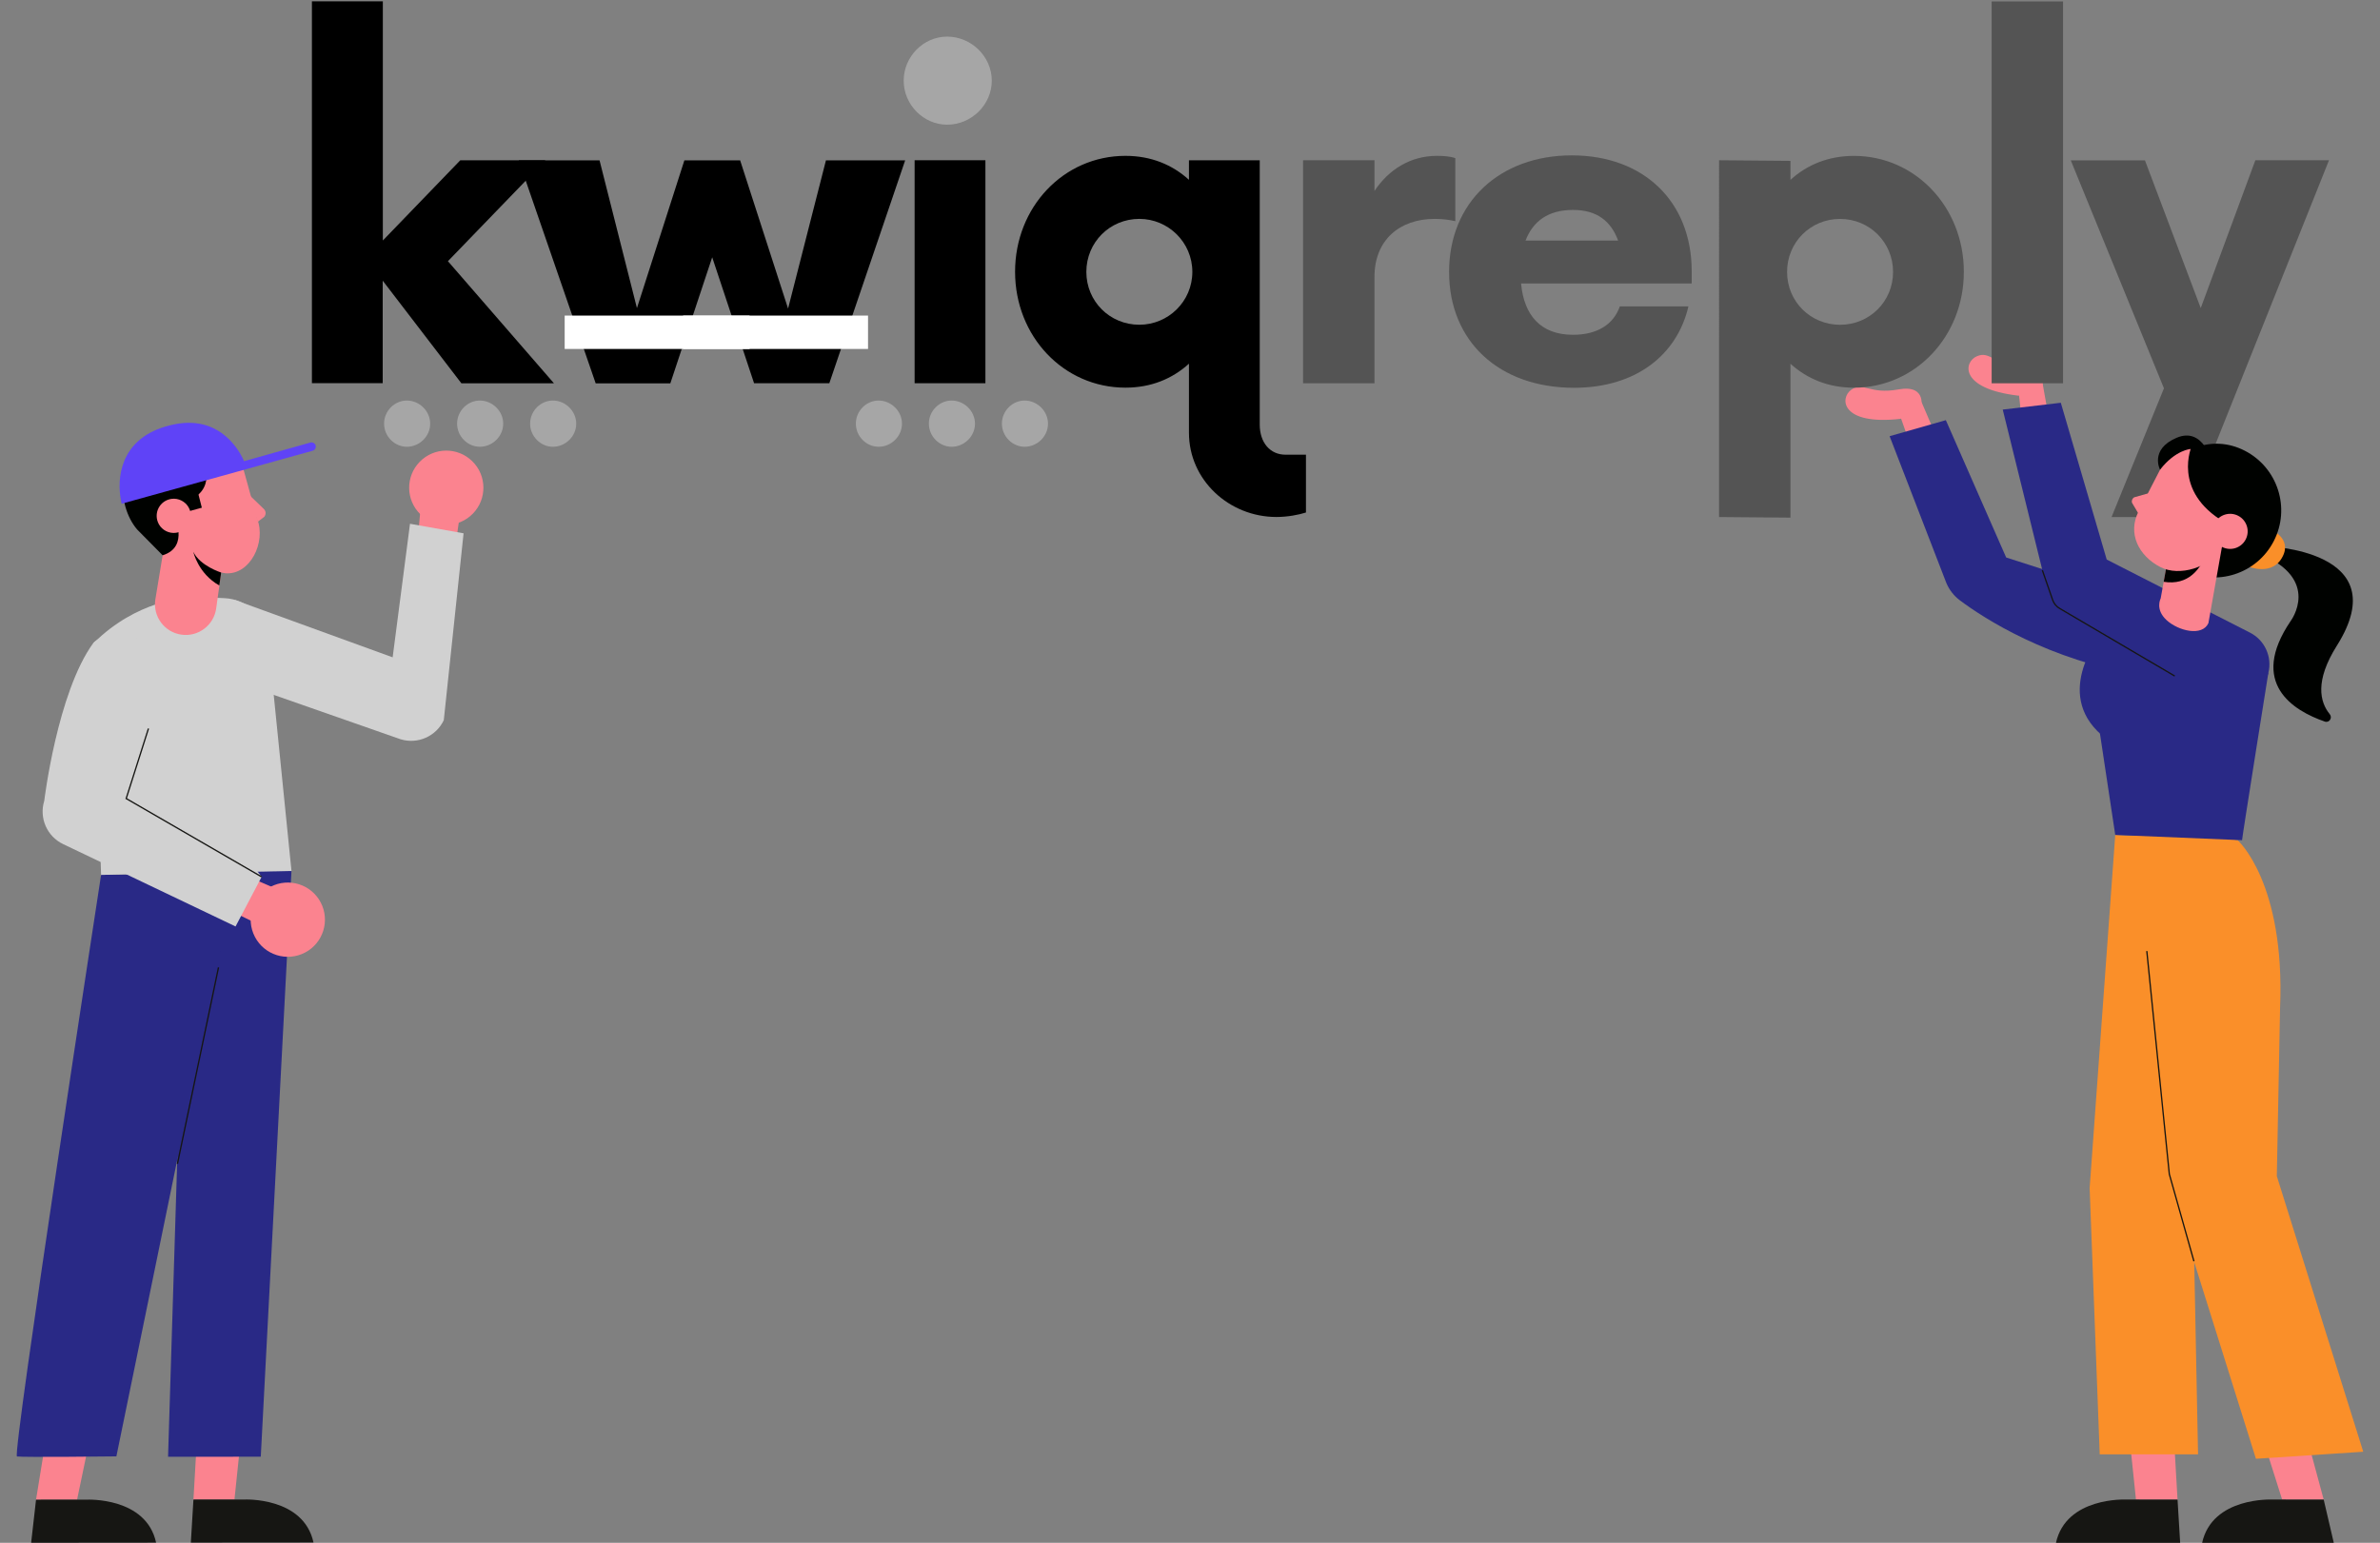 <?xml version="1.0" encoding="utf-8"?>
<!-- Generator: Adobe Illustrator 26.0.0, SVG Export Plug-In . SVG Version: 6.00 Build 0)  -->
<svg version="1.1" id="Layer_1" xmlns="http://www.w3.org/2000/svg" xmlns:xlink="http://www.w3.org/1999/xlink" x="0px" y="0px"
	 viewBox="0 0 1674.45 1085.6" style="enable-background:new 0 0 1674.45 1085.6;" xml:space="preserve">
<rect x="0" y="0" width="1674.45" height="1085.6" fill="#808080" stroke="none"/>
<style type="text/css">
	.st0{fill:#545454;}
	.st1{fill:#A6A6A6;}
	.st2{fill:none;}
	.st3{fill:#FFFFFF;}
	.st4{fill:#FB838F;}
	.st5{fill:#161613;}
	.st6{fill:#292986;}
	.st7{fill:none;stroke:#161613;stroke-width:0.912;stroke-miterlimit:10;}
	.st8{fill:#D1D1D1;}
	.st9{fill:#D1D1D1;stroke:#161613;stroke-width:0.912;stroke-miterlimit:10;}
	.st10{fill:#000200;}
	.st11{fill:#5F43F7;}
	.st12{fill:#FA8F29;}
</style>
<symbol  id="glyph0-0" viewBox="-10 -15.78 20 31.56">
	<path d="M10,15.78L1.24,5.69l8.06-8.34H2.26l-6.4,6.63v-19.77H-10v31.56h5.85V7.3l6.5,8.48H10z"/>
</symbol>
<symbol  id="glyph0-1" viewBox="-15.96 -9.21 31.93 18.43">
	<path d="M9.42-9.21L6.29,3.04L2.33-9.21h-4.61L-6.2,3L-9.29-9.21h-6.68l6.36,18.43h6.17L0.02-1.2L3.48,9.21H9.7l6.27-18.43H9.42z"
		/>
</symbol>
<symbol  id="glyph0-2" viewBox="-3.22 -13.98 6.45 27.97">
	<path d="M0-7.53c1.75,0,3.23-1.48,3.23-3.23c0-1.8-1.47-3.23-3.23-3.23c-1.75,0-3.22,1.43-3.22,3.23C-3.22-9.01-1.75-7.53,0-7.53z
		 M-2.95,13.98H2.9V-4.45h-5.85V13.98z"/>
</symbol>
<symbol  id="glyph0-3" viewBox="-12.03 -14.93 24.05 29.86">
	<path d="M10.32,9.77C9.08,9.77,8.2,8.8,8.2,7.28v-21.84H2.35v1.61c-1.38-1.25-3.13-1.98-5.25-1.98c-5.11,0-9.12,4.24-9.12,9.58
		s4.01,9.58,9.12,9.58c2.12,0,3.87-0.73,5.25-1.98v5.71c0,3.91,3.32,6.96,7.23,6.96c0.92,0,1.84-0.18,2.44-0.37V9.77H10.32z
		 M-1.75-0.97c-2.44,0-4.38-1.93-4.38-4.37s1.94-4.38,4.38-4.38c2.39,0,4.38,1.94,4.38,4.38S0.64-0.97-1.75-0.97z"/>
</symbol>
<symbol  id="glyph0-4" viewBox="-6.29 -9.4 12.58 18.8">
	<path class="st0" d="M4.77-9.4C2.6-9.4,0.8-8.29-0.39-6.5v-2.54h-5.9V9.4h5.9V0.6c0-3.04,2.07-4.79,4.98-4.79
		c0.69,0,1.29,0.09,1.7,0.19v-5.21C5.87-9.36,5.32-9.4,4.77-9.4z"/>
</symbol>
<symbol  id="glyph0-5" viewBox="-10.02 -9.61 20.04 19.21">
	<path class="st0" d="M10.02-0.02c0-5.76-3.96-9.58-9.91-9.58c-5.95,0-10.14,3.87-10.14,9.63S-5.88,9.61,0.3,9.61
		c5.11,0,8.52-2.72,9.45-6.73H4.08C3.57,4.36,2.23,5.23,0.21,5.23c-2.67,0-4.05-1.61-4.29-4.24h14.1V-0.02z M0.21-5.09
		c1.98,0,3.13,0.92,3.73,2.53h-7.65C-3.11-4.13-1.87-5.09,0.21-5.09z"/>
</symbol>
<symbol  id="glyph0-6" viewBox="-10.11 -14.95 20.23 29.9">
	<path class="st0" d="M1.04-14.95c-2.12,0-3.87,0.73-5.25,1.98v-1.57l-5.9-0.05V14.9l5.9,0.05V2.23c1.38,1.25,3.13,1.98,5.25,1.98
		c5.07,0,9.08-4.24,9.08-9.58S6.11-14.95,1.04-14.95z M-0.11-0.99c-2.45,0-4.38-1.93-4.38-4.37s1.93-4.38,4.38-4.38
		c2.44,0,4.38,1.94,4.38,4.38S2.33-0.99-0.11-0.99z"/>
</symbol>
<symbol  id="glyph0-7" viewBox="-2.95 -15.78 5.9 31.56">
	<path class="st0" d="M-2.95,15.78h5.9v-31.56h-5.9V15.78z"/>
</symbol>
<symbol  id="glyph0-8" viewBox="-10.67 -14.74 21.33 29.49">
	<path class="st0" d="M4.58-14.74L0.07-2.53l-4.61-12.21h-6.13l7.7,18.84L-7.3,14.74h6.18l11.79-29.49H4.58z"/>
</symbol>
<symbol  id="glyph1-0" viewBox="-1.91 -1.91 3.82 3.81">
	<path class="st1" d="M-0.03,1.91c1.04,0,1.93-0.86,1.93-1.91c0-1.04-0.89-1.91-1.93-1.91c-1.02,0-1.88,0.86-1.88,1.91
		C-1.91,1.05-1.04,1.91-0.03,1.91z"/>
</symbol>
<symbol  id="glyph1-1" viewBox="0 0 0 0">
	<path class="st2" d="M0,0"/>
</symbol>
<symbol  id="glyph2-0" viewBox="-7.64 -1.38 15.29 2.77">
	<path class="st3" d="M-7.64,1.38H7.64v-2.77H-7.64V1.38z"/>
</symbol>
<symbol  id="glyph3-0" viewBox="-3.64 -3.64 7.28 7.29">
	<path class="st1" d="M-0.05,3.64c2,0,3.69-1.64,3.69-3.64s-1.7-3.64-3.69-3.64C-2-3.64-3.64-1.99-3.64,0S-2,3.64-0.05,3.64z"/>
</symbol>
<g>
	<g>
		<g>
			<g>
				<g>
					<polygon class="st4" points="136.09,1055.15 139.92,988.9 171.85,988.88 164.96,1055.12 					"/>
					<path class="st5" d="M136.09,1055.15c1.49,0,35.77-0.03,35.77-0.03s41.72-2.02,48.7,30.25l-86.3,0.07L136.09,1055.15z"/>
				</g>
				<polygon class="st6" points="205.07,612.85 183.47,1024.99 118.24,1025.05 130.98,612.91 				"/>
			</g>
			<g>
				<g>
					<polygon class="st4" points="25.35,1055.24 36.13,988.99 68.06,988.96 54.22,1055.22 					"/>
					<path class="st5" d="M25.35,1055.24c1.49,0,35.77-0.03,35.77-0.03s41.72-2.02,48.7,30.25l-87.91,0.08L25.35,1055.24z"/>
				</g>
				<g>
					<path class="st6" d="M71.12,615.61c0,0-62.8,408.49-59.18,409.21c3.62,0.72,69.94-0.06,69.94-0.06l84.38-411.18L71.12,615.61z"
						/>
					<line class="st7" x1="124.83" y1="818.95" x2="153.73" y2="680.7"/>
				</g>
			</g>
		</g>
		<path class="st8" d="M188.26,446.15c-3.32-14.18-15.59-24.49-30.13-25.25c-8.87-0.46-18.79-0.7-27.31-0.22
			c0,0-34.58,1.5-65.01,31.87l5.31,163.06l133.95-2.76L188.26,446.15z"/>
		<g>
			<path class="st4" d="M214.6,670.27c-12.79,6.68-28.57,1.74-35.26-11.05c-6.68-12.79-1.74-28.57,11.05-35.26
				c12.79-6.68,28.57-1.74,35.26,11.05C232.33,647.8,227.38,663.59,214.6,670.27z"/>
			<polygon class="st4" points="199.66,627.7 162.76,611.74 153.1,636.34 190.87,654.91 			"/>
		</g>
		<g>
			<path class="st8" d="M123.12,453.9L88.78,561.88l95.3,55.11l-18.35,34.9L44.44,593.96c-11.38-5.44-17.05-18.4-13.31-30.45
				c0,0,9.18-76.17,34.43-110.96C73.46,441.67,123.12,453.9,123.12,453.9z"/>
			<polyline class="st9" points="104.45,512.62 88.78,561.88 184.08,616.98 			"/>
		</g>
		<g>
			<path class="st4" d="M332.22,324.48c10.33,10.07,10.54,26.61,0.47,36.94c-10.07,10.33-26.61,10.54-36.94,0.47
				c-10.33-10.07-10.54-26.61-0.47-36.94C305.35,314.62,321.89,314.41,332.22,324.48z"/>
			<polygon class="st4" points="296.42,351.93 292.73,391.96 319.11,393.48 325,351.82 			"/>
		</g>
		<path class="st8" d="M165.07,422.12l111.18,40.4l12.21-93.97l37.69,6.71l-13.92,131.47c-5.39,11.4-18.33,17.13-30.39,13.44
			l-97.1-33.96L165.07,422.12z"/>
		<g>
			<g>
				<g>
					<g>
						<path class="st4" d="M118.95,363.36l-9.67,58.53c-1.81,11.91,6.45,23.01,18.39,24.68l0,0c11.95,1.67,22.96-6.75,24.47-18.72
							l6.52-46.77L118.95,363.36z"/>
						<path class="st4" d="M169.88,325.09l11.05,39.98c6.43,16.36-4.9,39.77-22.42,38.29l0,0c-15.77-1.95-27.54-15.47-27.31-31.36
							l0.66-44.78C133.15,324.22,160.49,309.32,169.88,325.09z"/>
						<path class="st4" d="M173.88,346.82l11.7,11.27c1.58,1.52,1.72,3.81,0.33,5.57l-4.55,3.47L173.88,346.82z"/>
						<path class="st10" d="M122.3,362.66c0,0,11.41,22.03-7.87,28.07l-17.95-18.17c-7.37-8.6-11.37-22.5-9.48-33.67
							c1.53-9.04,6.16-14.92,17.1-23.77c25.93-20.96,46.27-12.01,50.42,0.85l-16.55,32.28L122.3,362.66z"/>
						<path class="st10" d="M142.29,321.41c0,0,10.82,21.23-8.01,29.97L142.29,321.41z"/>
						<polygon class="st10" points="137.99,341.52 142,357.24 130.76,360.29 130.97,344.57 						"/>
						<path class="st10" d="M155.61,402.86c0,0-14.83-4.63-19.59-14.54c0,0,3.33,15.25,18.29,23.64L155.61,402.86z"/>
					</g>
				</g>
				<path class="st4" d="M132.7,356.99c4.21,7.53-0.41,16.76-8.95,17.91c-4.75,0.64-9.62-1.79-11.95-5.98
					c-4.2-7.53,0.41-16.75,8.95-17.91C125.49,350.37,130.36,352.81,132.7,356.99z"/>
			</g>
			<path class="st11" d="M221.98,313.19c-0.56-1.44-2.12-2.22-3.61-1.8l-46.64,13.11c-5.56-12.46-20.28-31.74-49.09-25.92
				c-35.99,7.27-40.26,34.1-38.01,50.61c0.25,1.83,0.58,3.58,0.96,5.25l134.39-37.28C221.69,316.69,222.62,314.85,221.98,313.19z"/>
		</g>
	</g>
	<g>
		<g>
			<g>
				<polygon class="st4" points="1532.01,1055.17 1528.13,988.06 1495.78,988.03 1502.76,1055.15 				"/>
				<path class="st5" d="M1532.01,1055.17c-1.51,0-36.24-0.03-36.24-0.03s-42.27-2.05-49.34,30.65l87.44,0.07L1532.01,1055.17z"/>
			</g>
			<polygon class="st12" points="1488.18,587.48 1470.17,835.99 1477.26,1023.32 1546.44,1023.32 1542.22,811.54 1561.56,591.19 			
				"/>
		</g>
		<g>
			<g>
				<polygon class="st4" points="1634.84,1055.17 1616.73,988.13 1584.38,988.1 1605.6,1055.15 				"/>
				<path class="st5" d="M1634.84,1055.17c-1.51,0-36.24-0.03-36.24-0.03s-42.27-2.05-49.34,30.65l92.74,0.07L1634.84,1055.17z"/>
			</g>
			<g>
				<path class="st12" d="M1574.3,591.19c0,0,33.48,29.63,29.85,117.88l-2.29,118.52l60.81,193.91l-75.5,4.96l-60.9-194.06
					l-25.58-253.42L1574.3,591.19z"/>
				<polyline class="st7" points="1543.54,887.47 1526.22,826.11 1510.39,669.21 				"/>
			</g>
		</g>
	</g>
	<g>
		<g>
			<g>
				<path class="st4" d="M1350.71,288.56c1.28-0.8,5.52-18.31-15.07-14.55c-20.6,3.76-24.74-5.73-33.13,0.18
					s-7.34,25.21,34.51,20.54L1350.71,288.56z"/>
				<polygon class="st4" points="1351.93,282.96 1360.31,302.54 1343.28,311 1334.35,285.52 				"/>
			</g>
			<path class="st6" d="M1519.2,426.89l-107.76-34.62l-42.44-96.63l-39.56,11.28l39.94,103.36c2.06,4.83,5.33,9.03,9.54,12.18
				c16.3,12.18,62.16,42.34,128.89,52.91c14.23,2.25,27.39-8.1,28.66-22.46v0C1537.5,441.27,1530.33,430.47,1519.2,426.89z"/>
		</g>
		<g>
			<path class="st6" d="M1577.4,591.19c0.02-2.04,18.47-117.59,18.47-117.59l-54.35-42.94l-32.66,0.03c0,0-36,3.04-38.7,37.33
				l18.02,119.47L1577.4,591.19z"/>
			<path class="st6" d="M1477.43,447.62c0,0-35.17,43.08,5.09,72.71c40.26,29.63,34.27-17.37,34.27-17.37L1477.43,447.62z"/>
		</g>
		<g>
			<g>
				<path class="st4" d="M1434.71,275.46c1.43-0.49,9.51-16.59-11.41-17.57s-22.82-11.16-32.32-7.29
					c-9.51,3.87-12.83,22.91,28.99,27.79L1434.71,275.46z"/>
				<polygon class="st4" points="1437.16,270.27 1440.91,291.25 1422.41,295.64 1419.46,268.81 				"/>
			</g>
			<path class="st6" d="M1583,445.15l-100.82-51.43l-32.29-110.32l-40.86,4.8l28.75,116.56c1.26,5.1,3.81,9.77,7.47,13.55
				c14.14,14.63,54.58,51.75,118.76,72.86c13.69,4.5,28.34-3.61,31.88-17.58l0,0C1598.75,462.27,1593.41,450.46,1583,445.15z"/>
			<path class="st7" d="M1436.91,401.27l7.24,20.92c0.89,2.58,2.72,4.74,5.11,6.05l80.77,47.44"/>
		</g>
	</g>
	<g>
		<g>
			
				<use xlink:href="#glyph0-0"  width="20" height="31.56" x="-10" y="-15.78" transform="matrix(8.513 0 0 8.513 304.586 135.348)" style="overflow:visible;"/>
		</g>
		<g>
			
				<use xlink:href="#glyph0-1"  width="31.93" height="18.43" x="-15.96" y="-9.21" transform="matrix(8.513 0 0 8.513 500.9 191.25)" style="overflow:visible;"/>
		</g>
		<g>
			
				<use xlink:href="#glyph0-2"  width="6.45" height="27.97" x="-3.22" y="-13.98" transform="matrix(8.513 0 0 8.513 668.595 150.645)" style="overflow:visible;"/>
		</g>
		<g>
			
				<use xlink:href="#glyph0-3"  width="24.05" height="29.86" x="-12.03" y="-14.93" transform="matrix(8.513 0 0 8.513 816.482 236.76)" style="overflow:visible;"/>
		</g>
		<g>
			
				<use xlink:href="#glyph0-4"  width="12.58" height="18.8" x="-6.29" y="-9.4" transform="matrix(8.513 0 0 8.513 970.337 189.687)" style="overflow:visible;"/>
		</g>
		<g>
			
				<use xlink:href="#glyph0-5"  width="20.04" height="19.21" x="-10.02" y="-9.61" transform="matrix(8.513 0 0 8.513 1104.893 191.05)" style="overflow:visible;"/>
		</g>
		<g>
			
				<use xlink:href="#glyph0-6"  width="20.23" height="29.9" x="-10.11" y="-14.95" transform="matrix(8.513 0 0 8.513 1295.518 236.959)" style="overflow:visible;"/>
		</g>
		<g>
			
				<use xlink:href="#glyph0-7"  width="5.9" height="31.56" x="-2.95" y="-15.78" transform="matrix(8.513 0 0 8.513 1426.341 135.348)" style="overflow:visible;"/>
		</g>
		<g>
			
				<use xlink:href="#glyph0-8"  width="21.33" height="29.49" x="-10.67" y="-14.74" transform="matrix(8.513 0 0 8.513 1547.734 238.323)" style="overflow:visible;"/>
		</g>
		<g>
			
				<use xlink:href="#glyph1-0"  width="3.82" height="3.81" x="-1.91" y="-1.91" transform="matrix(8.513 0 0 8.513 286.482 298.102)" style="overflow:visible;"/>
		</g>
		
			<use xlink:href="#glyph1-0"  width="3.82" height="3.81" x="-1.91" y="-1.91" transform="matrix(8.513 0 0 8.513 337.855 298.102)" style="overflow:visible;"/>
		
			<use xlink:href="#glyph1-0"  width="3.82" height="3.81" x="-1.91" y="-1.91" transform="matrix(8.513 0 0 8.513 389.227 298.102)" style="overflow:visible;"/>
		<g>
			<use xlink:href="#glyph1-1"  transform="matrix(8.513 0 0 8.513 454.79 312.568)" style="overflow:visible;"/>
		</g>
		
			<use xlink:href="#glyph1-0"  width="3.82" height="3.81" x="-1.91" y="-1.91" transform="matrix(8.513 0 0 8.513 618.402 298.102)" style="overflow:visible;"/>
		
			<use xlink:href="#glyph1-0"  width="3.82" height="3.81" x="-1.91" y="-1.91" transform="matrix(8.513 0 0 8.513 669.774 298.102)" style="overflow:visible;"/>
		
			<use xlink:href="#glyph1-0"  width="3.82" height="3.81" x="-1.91" y="-1.91" transform="matrix(8.513 0 0 8.513 721.146 298.102)" style="overflow:visible;"/>
		<g>
			
				<use xlink:href="#glyph2-0"  width="15.29" height="2.77" x="-7.64" y="-1.38" transform="matrix(8.513 0 0 8.513 545.67 233.799)" style="overflow:visible;"/>
		</g>
		
			<use xlink:href="#glyph2-0"  width="15.29" height="2.77" x="-7.64" y="-1.38" transform="matrix(8.513 0 0 8.513 462.312 233.799)" style="overflow:visible;"/>
		<g>
			
				<use xlink:href="#glyph3-0"  width="7.28" height="7.29" x="-3.64" y="-3.64" transform="matrix(8.513 0 0 8.513 666.776 56.744)" style="overflow:visible;"/>
		</g>
	</g>
	<g>
		<path class="st10" d="M1593.87,384.35c0,0,92.98,2.12,50.26,69.92c-15.72,24.94-11.94,39.8-5.05,48.22
			c2.11,2.57-0.31,6.33-3.46,5.24c-22.18-7.67-53.82-26.91-23.99-70.81c0,0,21.96-29.29-22.02-47.31L1593.87,384.35z"/>
		<g>
			<path class="st12" d="M1596.57,371.81c0.68,0.64,16.98,7,8.78,20.89c-8.21,13.89-26.37,4.88-26.37,4.88L1596.57,371.81z"/>
		</g>
		<g>
			<path class="st10" d="M1599.71,380.75c-11.94,23.17-40.41,32.28-63.58,20.34c-23.17-11.94-29.52-38.98-17.58-62.16
				c11.94-23.17,37.64-33.7,60.82-21.76C1602.54,329.11,1611.65,357.58,1599.71,380.75z"/>
			<g>
				<path class="st4" d="M1565.32,373.14l-39.93,19.02l-5.25,28.97c0,0-4.15,7.63,4.2,15.25c8.35,7.62,25.07,11.63,29.4,2.06
					L1565.32,373.14z"/>
				<path class="st10" d="M1543.81,373.95l13.48-10.75c0,0-0.39,51.66-35.02,46.18l3.12-17.23L1543.81,373.95z"/>
			</g>
			<path class="st4" d="M1519.99,399.05L1519.99,399.05c-15.47-7.97-23.32-23.83-15.35-39.3l20.31-39.42
				c3.47-6.74,11.82-9.41,18.56-5.94l31.77,16.37c6.73,3.47,9.41,11.82,5.94,18.56l-18.07,35.07
				C1555.17,399.86,1533.03,405.77,1519.99,399.05z"/>
			<path class="st4" d="M1514.84,346.15l-13.21,3.74c-1.45,0.73-2.12,2.34-1.63,3.91l5.09,8.58L1514.84,346.15z"/>
			<path class="st10" d="M1542.07,313.66c0,0-14.46,31.93,23.26,53.94c0,0,23.91,2.3,24.84-12.28c0.93-14.58-4.73-29.69-16.11-33.43
				C1562.69,318.16,1542.07,313.66,1542.07,313.66z"/>
			<path class="st10" d="M1541.23,315.93c0,0-10.62,0.55-21.52,14.56c0,0-7.57-14.19,11.54-22.4c19.11-8.22,25.03,17.36,25.03,17.36
				L1541.23,315.93z"/>
			<path class="st4" d="M1579.98,379.54c-3.12,6.06-10.57,8.44-16.63,5.32c-6.06-3.12-8.44-10.57-5.32-16.63
				c3.12-6.06,10.57-8.44,16.63-5.32C1580.72,366.03,1583.1,373.48,1579.98,379.54z"/>
		</g>
	</g>
</g>
</svg>
